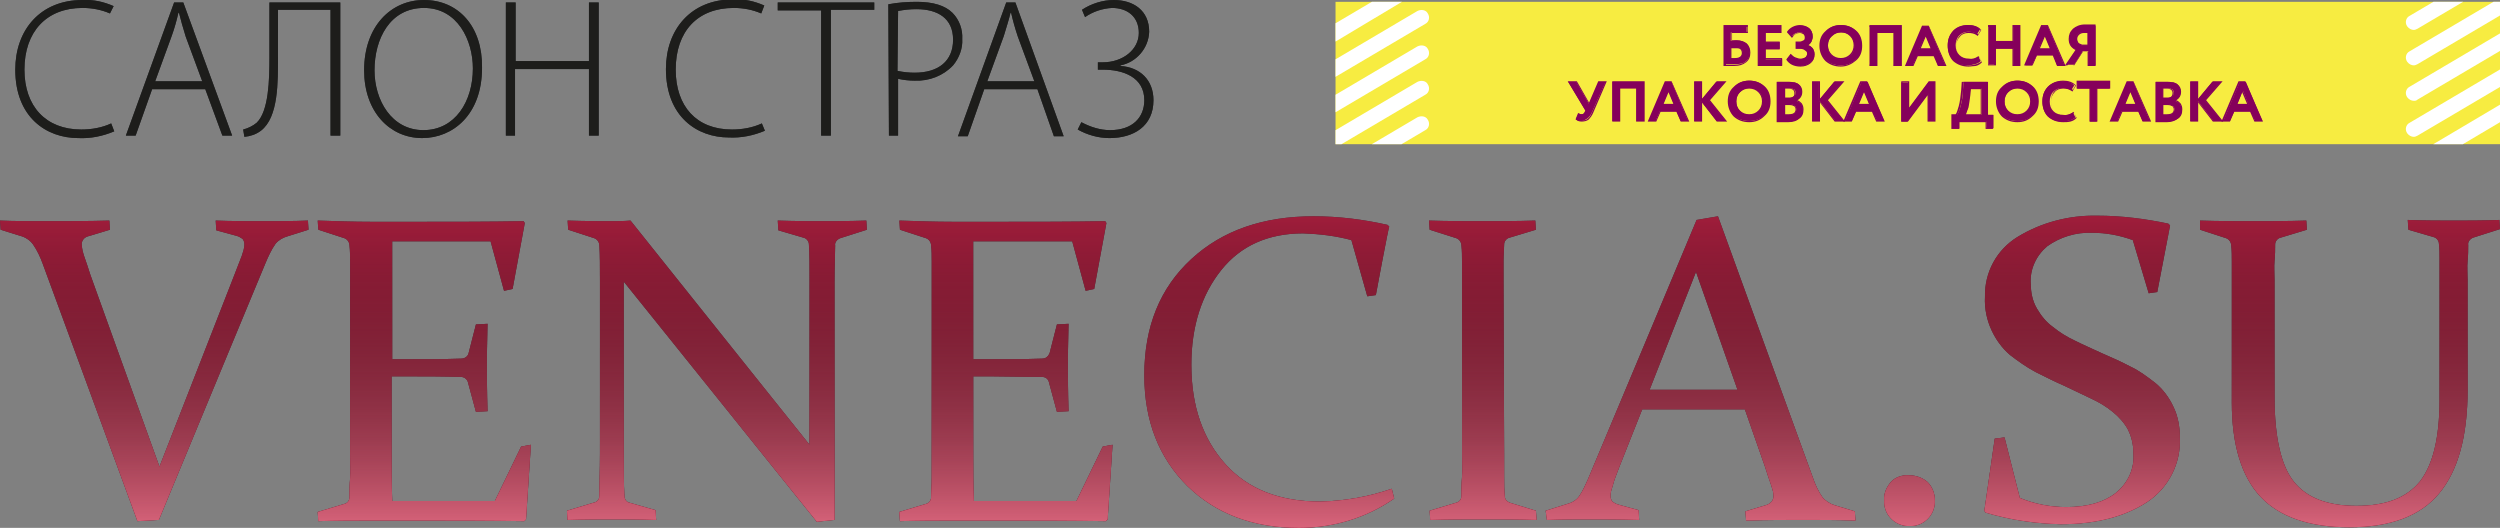 <?xml version="1.0" encoding="utf-8"?>
<!-- Generator: Adobe Illustrator 22.1.0, SVG Export Plug-In . SVG Version: 6.00 Build 0)  -->
<svg version="1.1" id="Слой_1" xmlns="http://www.w3.org/2000/svg" xmlns:xlink="http://www.w3.org/1999/xlink" x="0px" y="0px"
	 viewBox="0 0 409.2 86.4" style="enable-background:new 0 0 409.2 86.4;" xml:space="preserve">
<rect x="0" y="0" width="409.2" height="86.4" fill="#808080" stroke="none"/>
<style type="text/css">
	.st0{fill:#343639;}
	.st1{fill:#1D1D1B;}
	.st2{fill:#9F1D3B;}
	.st3{fill:url(#SVGID_1_);}
	.st4{fill:#F7EC41;}
	.st5{fill:#85005B;}
	.st6{clip-path:url(#SVGID_3_);}
	.st7{fill:#FFFFFF;}
</style>
<title>Ресурс 2</title>
<g id="Слой_2_1_">
	<g id="Слой_1-2">
		<path class="st0" d="M18.2,20.2c-1.5,0.7-3.2,1-4.9,1c-5.8,0-9.3-3.8-9.3-9.8C4,5.2,7.6,1.3,13.5,1.3c1.6,0,3.1,0.3,4.5,0.9
			L18.6,1c-1.6-0.7-3.3-1.1-5.1-1c-6.9,0-11,4.9-11,11.4c0,7.8,5.1,11.2,10.3,11.2c2,0.1,4-0.3,5.9-1.1L18.2,20.2L18.2,20.2z
			 M33.6,14.6l2.8,7.6h1.6L30,0.4h-1.5l-7.9,21.8h1.6l2.7-7.6L33.6,14.6z M25.4,13.3l2.7-7.4c0.5-1.4,0.8-2.5,1.1-3.8h0.1
			c0.3,1.2,0.6,2.3,1.1,3.9l2.7,7.3L25.4,13.3z M44.1,0.4v9c0,3.6-0.1,8.8-2.1,10.7c-0.6,0.5-1.4,0.9-2.2,1.1l0.2,1.2
			c1-0.1,1.9-0.4,2.7-1c2.9-2.2,2.8-8,2.8-12.3V1.6h8.6v20.6h1.6V0.4H44.1z M69.4,0c-5.4,0-9.8,4.3-9.8,11.5
			c0,6.8,4.2,11.1,9.5,11.1c5,0,9.8-3.8,9.8-11.5C79,4.3,75,0,69.4,0z M69.4,1.3c5.5,0,8,5.3,8,9.9c0,5.4-2.9,10.1-8.1,10.1
			s-8-4.9-8-9.8C61.3,6.4,63.8,1.3,69.4,1.3L69.4,1.3z M82.8,0.4v21.8h1.5V11.3h12.1v10.9H98V0.4h-1.6V10H84.4V0.4H82.8z
			 M124.7,20.2c-1.5,0.7-3.2,1-4.9,1c-5.8,0-9.2-3.8-9.2-9.8c0-6.3,3.6-10.1,9.5-10.1c1.6,0,3.1,0.3,4.5,0.9l0.5-1.3
			c-1.6-0.7-3.3-1.1-5.1-1c-6.9,0-11,4.9-11,11.4c0,7.8,5.1,11.2,10.3,11.2c2,0.1,4-0.3,5.9-1.1L124.7,20.2L124.7,20.2z M134.5,22.2
			h1.5V1.6h7.1V0.4h-15.8v1.3h7.1V22.2L134.5,22.2z M145.5,22.2h1.5v-9.3c0.9,0.2,1.8,0.3,2.7,0.3c2.4,0.1,4.7-0.8,6.3-2.5
			c1-1.2,1.6-2.8,1.5-4.3c0.1-1.6-0.5-3.2-1.6-4.3c-1.2-1.2-3.2-1.8-5.8-1.8c-1.6,0-3.1,0.1-4.7,0.4L145.5,22.2L145.5,22.2z
			 M147,1.8c1-0.2,2-0.3,3-0.3c3.5,0,6,1.5,6,5s-2.4,5.4-6.3,5.4c-0.9,0-1.9-0.1-2.8-0.3L147,1.8L147,1.8z M169.8,14.6h-8.7
			l-2.7,7.7h-1.6l7.9-21.9h1.5l7.9,21.9h-1.6L169.8,14.6L169.8,14.6z M161.6,13.3h7.7L166.6,6c-0.5-1.5-0.8-2.6-1.1-3.9h-0.1
			c-0.3,1.3-0.7,2.4-1.1,3.8L161.6,13.3L161.6,13.3z M177.6,2.8c1.3-0.9,2.8-1.4,4.4-1.5c2.5,0,4.4,1.4,4.4,4.1s-2.6,4.8-5.9,4.8
			h-0.8v1.2h0.8c3.3,0,6.8,1.2,6.8,5c0,2.8-1.9,4.9-5.6,4.9c-1.6,0-3.2-0.5-4.7-1.3l-0.6,1.2c1.6,0.9,3.4,1.4,5.2,1.4
			c3.9,0,7.2-1.9,7.2-6.2c0-3.3-2.2-5.4-5.4-5.6v-0.1c2.6-0.5,4.6-2.8,4.7-5.5c0-3.5-2.6-5.2-5.8-5.2c-1.8,0-3.7,0.6-5.2,1.6
			L177.6,2.8z"/>
		<path class="st1" d="M18.2,20.2c-1.5,0.7-3.2,1-4.9,1c-5.8,0-9.3-3.8-9.3-9.8C4,5.2,7.6,1.3,13.5,1.3c1.6,0,3.1,0.3,4.5,0.9
			L18.6,1c-1.6-0.7-3.3-1.1-5.1-1c-6.9,0-11,4.9-11,11.4c0,7.8,5.1,11.2,10.3,11.2c2,0.1,4-0.3,5.9-1.1L18.2,20.2L18.2,20.2z
			 M33.6,14.6l2.8,7.6h1.6L30,0.4h-1.5l-7.9,21.8h1.6l2.7-7.6L33.6,14.6z M25.4,13.3l2.7-7.4c0.5-1.4,0.8-2.5,1.1-3.8h0.1
			c0.3,1.2,0.6,2.3,1.1,3.9l2.7,7.3L25.4,13.3z M44.1,0.4v9c0,3.6-0.1,8.8-2.1,10.7c-0.6,0.5-1.4,0.9-2.2,1.1l0.2,1.2
			c1-0.1,1.9-0.4,2.7-1c2.9-2.2,2.8-8,2.8-12.3V1.6h8.6v20.6h1.6V0.4H44.1z M69.4,0c-5.4,0-9.8,4.3-9.8,11.5
			c0,6.8,4.2,11.1,9.5,11.1c5,0,9.8-3.8,9.8-11.5C79,4.3,75,0,69.4,0z M69.4,1.3c5.5,0,8,5.3,8,9.9c0,5.4-2.9,10.1-8.1,10.1
			s-8-4.9-8-9.8C61.3,6.4,63.8,1.3,69.4,1.3L69.4,1.3z M82.8,0.4v21.8h1.5V11.3h12.1v10.9H98V0.4h-1.6V10H84.4V0.4H82.8z
			 M124.7,20.2c-1.5,0.7-3.2,1-4.9,1c-5.8,0-9.2-3.8-9.2-9.8c0-6.3,3.6-10.1,9.5-10.1c1.6,0,3.1,0.3,4.5,0.9l0.5-1.3
			c-1.6-0.7-3.3-1.1-5.1-1c-6.9,0-11,4.9-11,11.4c0,7.8,5.1,11.2,10.3,11.2c2,0.1,4-0.3,5.9-1.1L124.7,20.2L124.7,20.2z M134.5,22.2
			h1.5V1.6h7.1V0.4h-15.8v1.3h7.1V22.2L134.5,22.2z M145.5,22.2h1.5v-9.3c0.9,0.2,1.8,0.3,2.7,0.3c2.4,0.1,4.7-0.8,6.3-2.5
			c1-1.2,1.6-2.8,1.5-4.3c0.1-1.6-0.5-3.2-1.6-4.3c-1.2-1.2-3.2-1.8-5.8-1.8c-1.6,0-3.1,0.1-4.7,0.4L145.5,22.2L145.5,22.2z
			 M147,1.8c1-0.2,2-0.3,3-0.3c3.5,0,6,1.5,6,5s-2.4,5.4-6.3,5.4c-0.9,0-1.9-0.1-2.8-0.3L147,1.8L147,1.8z M169.8,14.6h-8.7
			l-2.7,7.7h-1.6l7.9-21.9h1.5l7.9,21.9h-1.6L169.8,14.6L169.8,14.6z M161.6,13.3h7.7L166.6,6c-0.5-1.5-0.8-2.6-1.1-3.9h-0.1
			c-0.3,1.3-0.7,2.4-1.1,3.8L161.6,13.3L161.6,13.3z M177.6,2.8c1.3-0.9,2.8-1.4,4.4-1.5c2.5,0,4.4,1.4,4.4,4.1s-2.6,4.8-5.9,4.8
			h-0.8v1.2h0.8c3.3,0,6.8,1.2,6.8,5c0,2.8-1.9,4.9-5.6,4.9c-1.6,0-3.2-0.5-4.7-1.3l-0.6,1.2c1.6,0.9,3.4,1.4,5.2,1.4
			c3.9,0,7.2-1.9,7.2-6.2c0-3.3-2.2-5.4-5.4-5.6v-0.1c2.6-0.5,4.6-2.8,4.7-5.5c0-3.5-2.6-5.2-5.8-5.2c-1.8,0-3.7,0.6-5.2,1.6
			L177.6,2.8z"/>
		<path class="st0" d="M22.5,85.3L7,43.2C6.6,42.1,6.1,41,5.4,40c-0.5-0.7-1.3-1.2-2.1-1.4l-3.2-1L0,36.1c2.3,0.1,5,0.1,8.1,0.1
			s6.4,0,9.8-0.1l0.1,1.5l-3.3,1c-0.4,0.1-0.7,0.2-1,0.5c-0.2,0.3-0.4,0.6-0.3,1c0,0.6,0.2,1.3,0.4,1.9c0.3,0.8,0.6,1.8,1,3
			l11.3,31.4l12.3-31.5c0.5-1.3,0.9-2.3,1.2-3.1c0.2-0.6,0.4-1.2,0.4-1.8c0-0.3-0.1-0.7-0.3-0.9c-0.3-0.2-0.6-0.4-1-0.5l-3.3-0.9
			l-0.1-1.6c2.5,0.1,5.1,0.1,7.7,0.1s5.1,0,7.4-0.1l0.1,1.5L47,38.7c-0.7,0.2-1.4,0.6-1.9,1.2c-0.7,1-1.2,2.1-1.7,3.3L26,85.1
			L22.5,85.3L22.5,85.3z M60.7,36.3h8.5c5.2,0,10.7,0,16.5-0.1l0.2,0.3l-2,10.8l-1.4,0.3l-2.2-8.1H64.2v19.3h3.2
			c2.4,0,5.1,0,8.1-0.1c0.6,0,1.1-0.4,1.2-0.9l1.2-4.7l1.9-0.1c-0.1,3.3-0.1,5.7-0.1,7.2s0,3.9,0.1,7.1l-1.9,0.1l-1.3-4.8
			c-0.1-0.5-0.6-0.9-1.1-0.9c-3-0.1-5.8-0.1-8.2-0.1h-3.2v12.7c0,2.6,0,5.1,0.1,7.7h16.8l4.3-8.9l1.6-0.3l-0.8,12.2l-0.3,0.3
			c-6-0.1-11.6-0.1-16.7-0.1h-8.3c-2.8,0-5.7,0-8.7,0.1l-0.1-1.5l4.3-1.3c0.5-0.1,0.9-0.5,0.9-1.1c0-0.9,0-2,0.1-3.1s0-2.4,0-3.8V46
			c0-1.2,0-2.3,0-3.2s0-1.8-0.1-2.6c0-0.5-0.3-1-0.8-1.2l-4.3-1.4l-0.1-1.5C55.1,36.2,57.9,36.3,60.7,36.3L60.7,36.3z M102.1,46.1
			v28.2c0,2.7,0,5,0.1,6.8c0,0.6,0.3,1.1,0.9,1.2l4.2,1.2l0.1,1.6c-2.9-0.1-5.3-0.1-7.2-0.1s-4.3,0-7.3,0.1l-0.1-1.5l4.3-1.3
			c0.6-0.1,1-0.5,1-1.1c0-1.9,0.1-4.2,0.1-7V46c0-2.3,0-4.3-0.1-5.8c0-0.5-0.3-1-0.8-1.2l-4.3-1.4l-0.1-1.5c3,0.1,5.4,0.1,7.1,0.1
			c1,0,2.1,0,3.2-0.1l29.3,36.7v-27c0-2.3,0-4.2-0.1-5.8c0-0.5-0.4-1-0.9-1.1l-4.1-1.2l-0.1-1.6c3,0.1,5.4,0.1,7.3,0.1
			s4.3,0,7.2-0.1l0.1,1.5l-4.4,1.4c-0.5,0.2-0.9,0.7-0.8,1.2c0,1.5-0.1,3.5-0.1,5.8v39.1l-2.9,0.3C133.6,85.3,102.1,46.1,102.1,46.1
			z M155.9,36.3h8.5c5.2,0,10.7,0,16.5-0.1l0.2,0.3l-2,10.8l-1.4,0.3l-2.2-8.1h-16.2v19.3h3.2c2.4,0,5.1,0,8.1-0.1
			c0.6,0,1-0.4,1.2-0.9l1.2-4.7l1.9-0.1c-0.1,3.3-0.1,5.7-0.1,7.2s0,3.9,0.1,7.1l-1.9,0.1l-1.3-4.8c-0.1-0.5-0.5-0.9-1.1-0.9
			c-3,0-5.8-0.1-8.2-0.1h-3.1v12.7c0,2.6,0,5.1,0.1,7.7h16.8l4.3-8.9l1.6-0.3l-0.8,12.2l-0.3,0.3c-6-0.1-11.6-0.1-16.7-0.1H156
			c-2.8,0-5.7,0-8.7,0.1l-0.1-1.5l4.3-1.3c0.5-0.1,0.9-0.5,0.9-1.1c0-0.9,0.1-2,0.1-3.1s0-2.4,0-3.8V46c0-1.2,0-2.3,0-3.2
			s0-1.8-0.1-2.6c0-0.5-0.3-1-0.8-1.2l-4.3-1.4l-0.1-1.5C150.2,36.2,153.1,36.3,155.9,36.3L155.9,36.3z M225.2,48.3l-1.4,0.2
			l-2.6-9.2c-2.6-0.7-5.2-1-7.9-1.1c-5.7,0-10.2,2-13.4,6s-4.9,9.2-4.9,15.5c0,6.8,1.9,12.2,5.6,16.3c3.7,4.1,8.9,6.1,15.5,6.1
			c4-0.1,8-0.8,11.7-2.1l0.4,1.6c-4.6,3.2-10,4.8-15.6,4.8c-7.5,0-13.6-2.3-18.3-6.9c-4.6-4.6-7-10.6-7-18.1c0-8,2.6-14.3,7.7-19
			s11.8-7,20-7c4.1,0,8.1,0.5,12.1,1.4l0.3,0.3C227.3,37,225.2,48.3,225.2,48.3z M246.2,74.3c0,1.4,0,2.7,0,3.8s0,2.2,0.1,3.1
			c0,0.6,0.4,1,1.2,1.2l3.9,1.2l0.1,1.5c-3-0.1-5.9-0.1-8.7-0.1c-2.8,0-5.7,0-8.7,0.1l-0.1-1.5l4.3-1.3c0.5-0.1,0.9-0.5,0.9-1.1
			c0-0.9,0-2,0.1-3.1s0-2.4,0-3.8V46c0-1.2,0-2.3,0-3.2s0-1.8-0.1-2.6c0-0.5-0.3-1-0.8-1.2l-4.4-1.4l-0.1-1.5c3,0.1,5.9,0.1,8.7,0.1
			s5.7,0,8.7-0.1l0.1,1.5l-4.3,1.3c-0.5,0.1-0.9,0.6-0.9,1.1c0,0.8-0.1,1.7-0.1,2.7s0,2,0,3.2L246.2,74.3L246.2,74.3z M281.2,35.4
			l15.5,42.7c0.4,1.2,0.9,2.3,1.6,3.3c0.5,0.6,1.3,1.1,2,1.3l3.3,1l0.1,1.5c-3-0.1-5.9-0.1-8.5-0.1c-2.7,0-5.8,0-9.4,0.1l-0.1-1.5
			l3.3-1c0.4-0.1,0.7-0.3,1-0.6c0.2-0.3,0.3-0.6,0.3-0.9c0-0.6-0.2-1.2-0.4-1.8c-0.3-0.8-0.6-1.8-1-3l-3.3-9.4h-16.8l-3.7,9.3
			c-0.5,1.3-0.9,2.3-1.1,3.1c-0.2,0.6-0.4,1.2-0.4,1.8c0,0.3,0.1,0.6,0.3,0.9c0.3,0.2,0.6,0.4,1,0.5l3.3,0.9l0.1,1.6
			c-3.3-0.1-6-0.1-8.1-0.1c-2.1,0-4.4,0-7,0.1l-0.2-1.5l3.5-1.1c0.8-0.2,1.5-0.6,2-1.3c0.6-0.9,1-1.8,1.4-2.7L277.7,36L281.2,35.4
			L281.2,35.4z M270,63.8h14.4l-6.8-19.3L270,63.8z M312.5,77.8c1.1,0,2.2,0.4,3,1.1c0.8,0.8,1.2,1.9,1.2,3c0.1,2.2-1.6,4.1-3.8,4.2
			c-0.1,0-0.2,0-0.3,0c-2.2,0.1-4.1-1.6-4.2-3.8c0-0.1,0-0.3,0-0.4c-0.1-1.1,0.4-2.2,1.1-3C310.2,78.1,311.4,77.7,312.5,77.8
			L312.5,77.8z M349.1,39.3c-2.2-0.8-4.4-1.2-6.7-1.2c-2.6-0.1-5.2,0.7-7.3,2.2c-1.8,1.5-2.9,3.8-2.7,6.2c0,1.4,0.3,2.8,1,4
			c0.7,1.2,1.5,2.2,2.6,3c1.1,0.9,2.4,1.7,3.7,2.3c1.4,0.7,2.8,1.3,4.3,2c1.6,0.7,3.2,1.4,4.7,2.2c1.5,0.7,2.8,1.7,4.1,2.7
			c1.2,1,2.2,2.3,2.9,3.8c0.8,1.6,1.1,3.4,1.1,5.1c0.2,4.3-1.9,8.3-5.4,10.6c-3.7,2.4-8.4,3.6-14.1,3.6c-4.2-0.1-8.3-0.7-12.3-1.9
			l-0.2-0.3l1.7-11.8l1.6-0.2l2.5,9.9c2.4,1,5,1.5,7.6,1.5c3.5,0,6.2-0.8,8.1-2.3c2-1.6,3.1-4,2.9-6.5c0-1.4-0.3-2.7-0.9-3.9
			c-0.6-1.1-1.5-2.1-2.5-2.9c-1.1-0.9-2.3-1.6-3.6-2.2c-1.4-0.7-2.8-1.3-4.2-2c-1.6-0.7-3.2-1.5-4.8-2.3c-1.5-0.8-2.9-1.8-4.2-2.8
			c-1.3-1.1-2.3-2.5-3-4c-0.8-1.7-1.2-3.6-1.1-5.5c-0.1-4,1.9-7.7,5.3-9.8c3.9-2.4,8.5-3.6,13.1-3.5c3.9,0,7.8,0.5,11.6,1.3l0.3,0.3
			l-2.1,10.9l-1.4,0.2L349.1,39.3L349.1,39.3z M360.1,36.1c3,0.1,5.9,0.1,8.7,0.1s5.7,0,8.7-0.1l0.1,1.5l-4.3,1.3
			c-0.5,0.1-0.9,0.6-0.9,1.1c0,0.8,0,1.7-0.1,2.7s0,2,0,3.2V65c0,6.7,1.1,11.3,3.2,13.9s5.5,3.9,10.2,3.9c4.8,0,8.2-1.3,10.4-4
			c2.1-2.7,3.2-7.1,3.2-13.3V45.8c0-1.2,0-2.2,0-3.2s0-1.9-0.1-2.7c0-0.5-0.4-1-0.9-1.1l-4.1-1.2l-0.1-1.6c3,0.1,5.5,0.1,7.6,0.1
			s4.5,0,7.4-0.1l0.1,1.5l-4.4,1.4c-0.5,0.2-0.9,0.7-0.8,1.2c0,0.8,0,1.6-0.1,2.6s0,2,0,3.2v17.9c0,7.7-1.6,13.3-4.7,17
			c-3.1,3.7-8,5.5-14.7,5.5c-6.5,0-11.4-1.7-14.5-5c-3.1-3.3-4.7-8.5-4.7-15.4V46c0-1.2,0-2.3,0-3.2s0-1.8-0.1-2.6
			c0-0.5-0.3-1-0.8-1.2l-4.3-1.4L360.1,36.1z"/>
		<path class="st2" d="M22.5,85.3L7,43.2C6.6,42.1,6.1,41,5.4,40c-0.5-0.7-1.3-1.2-2.1-1.4l-3.2-1L0,36.1c2.3,0.1,5,0.1,8.1,0.1
			s6.4,0,9.8-0.1l0.1,1.5l-3.3,1c-0.4,0.1-0.7,0.2-1,0.5c-0.2,0.3-0.4,0.6-0.3,1c0,0.6,0.2,1.3,0.4,1.9c0.3,0.8,0.6,1.8,1,3
			l11.3,31.4l12.3-31.5c0.5-1.3,0.9-2.3,1.2-3.1c0.2-0.6,0.4-1.2,0.4-1.8c0-0.3-0.1-0.7-0.3-0.9c-0.3-0.2-0.6-0.4-1-0.5l-3.3-0.9
			l-0.1-1.6c2.5,0.1,5.1,0.1,7.7,0.1s5.1,0,7.4-0.1l0.1,1.5L47,38.7c-0.7,0.2-1.4,0.6-1.9,1.2c-0.7,1-1.2,2.1-1.7,3.3L26,85.1
			L22.5,85.3L22.5,85.3z M60.7,36.3h8.5c5.2,0,10.7,0,16.5-0.1l0.2,0.3l-2,10.8l-1.4,0.3l-2.2-8.1H64.2v19.3h3.2
			c2.4,0,5.1,0,8.1-0.1c0.6,0,1.1-0.4,1.2-0.9l1.2-4.7l1.9-0.1c-0.1,3.3-0.1,5.7-0.1,7.2s0,3.9,0.1,7.1l-1.9,0.1l-1.3-4.8
			c-0.1-0.5-0.6-0.9-1.1-0.9c-3-0.1-5.8-0.1-8.2-0.1h-3.2v12.7c0,2.6,0,5.1,0.1,7.7h16.8l4.3-8.9l1.6-0.3l-0.8,12.2l-0.3,0.3
			c-6-0.1-11.6-0.1-16.7-0.1h-8.3c-2.8,0-5.7,0-8.7,0.1l-0.1-1.5l4.3-1.3c0.5-0.1,0.9-0.5,0.9-1.1c0-0.9,0-2,0.1-3.1s0-2.4,0-3.8V46
			c0-1.2,0-2.3,0-3.2s0-1.8-0.1-2.6c0-0.5-0.3-1-0.8-1.2l-4.3-1.4l-0.1-1.5C55.1,36.2,57.9,36.3,60.7,36.3L60.7,36.3z M102.1,46.1
			v28.2c0,2.7,0,5,0.1,6.8c0,0.6,0.3,1.1,0.9,1.2l4.2,1.2l0.1,1.6c-2.9-0.1-5.3-0.1-7.2-0.1s-4.3,0-7.3,0.1l-0.1-1.5l4.3-1.3
			c0.6-0.1,1-0.5,1-1.1c0-1.9,0.1-4.2,0.1-7V46c0-2.3,0-4.3-0.1-5.8c0-0.5-0.3-1-0.8-1.2l-4.3-1.4l-0.1-1.5c3,0.1,5.4,0.1,7.1,0.1
			c1,0,2.1,0,3.2-0.1l29.3,36.7v-27c0-2.3,0-4.2-0.1-5.8c0-0.5-0.4-1-0.9-1.1l-4.1-1.2l-0.1-1.6c3,0.1,5.4,0.1,7.3,0.1
			s4.3,0,7.2-0.1l0.1,1.5l-4.4,1.4c-0.5,0.2-0.9,0.7-0.8,1.2c0,1.5-0.1,3.5-0.1,5.8v39.1l-2.9,0.3C133.6,85.3,102.1,46.1,102.1,46.1
			z M155.9,36.3h8.5c5.2,0,10.7,0,16.5-0.1l0.2,0.3l-2,10.8l-1.4,0.3l-2.2-8.1h-16.2v19.3h3.2c2.4,0,5.1,0,8.1-0.1
			c0.6,0,1-0.4,1.2-0.9l1.2-4.7l1.9-0.1c-0.1,3.3-0.1,5.7-0.1,7.2s0,3.9,0.1,7.1l-1.9,0.1l-1.3-4.8c-0.1-0.5-0.5-0.9-1.1-0.9
			c-3,0-5.8-0.1-8.2-0.1h-3.1v12.7c0,2.6,0,5.1,0.1,7.7h16.8l4.3-8.9l1.6-0.3l-0.8,12.2l-0.3,0.3c-6-0.1-11.6-0.1-16.7-0.1H156
			c-2.8,0-5.7,0-8.7,0.1l-0.1-1.5l4.3-1.3c0.5-0.1,0.9-0.5,0.9-1.1c0-0.9,0.1-2,0.1-3.1s0-2.4,0-3.8V46c0-1.2,0-2.3,0-3.2
			s0-1.8-0.1-2.6c0-0.5-0.3-1-0.8-1.2l-4.3-1.4l-0.1-1.5C150.2,36.2,153.1,36.3,155.9,36.3L155.9,36.3z M225.2,48.3l-1.4,0.2
			l-2.6-9.2c-2.6-0.7-5.2-1-7.9-1.1c-5.7,0-10.2,2-13.4,6s-4.9,9.2-4.9,15.5c0,6.8,1.9,12.2,5.6,16.3c3.7,4.1,8.9,6.1,15.5,6.1
			c4-0.1,8-0.8,11.7-2.1l0.4,1.6c-4.6,3.2-10,4.8-15.6,4.8c-7.5,0-13.6-2.3-18.3-6.9c-4.6-4.6-7-10.6-7-18.1c0-8,2.6-14.3,7.7-19
			s11.8-7,20-7c4.1,0,8.1,0.5,12.1,1.4l0.3,0.3C227.3,37,225.2,48.3,225.2,48.3z M246.2,74.3c0,1.4,0,2.7,0,3.8s0,2.2,0.1,3.1
			c0,0.6,0.4,1,1.2,1.2l3.9,1.2l0.1,1.5c-3-0.1-5.9-0.1-8.7-0.1c-2.8,0-5.7,0-8.7,0.1l-0.1-1.5l4.3-1.3c0.5-0.1,0.9-0.5,0.9-1.1
			c0-0.9,0-2,0.1-3.1s0-2.4,0-3.8V46c0-1.2,0-2.3,0-3.2s0-1.8-0.1-2.6c0-0.5-0.3-1-0.8-1.2l-4.4-1.4l-0.1-1.5c3,0.1,5.9,0.1,8.7,0.1
			s5.7,0,8.7-0.1l0.1,1.5l-4.3,1.3c-0.5,0.1-0.9,0.6-0.9,1.1c0,0.8-0.1,1.7-0.1,2.7s0,2,0,3.2L246.2,74.3L246.2,74.3z M281.2,35.4
			l15.5,42.7c0.4,1.2,0.9,2.3,1.6,3.3c0.5,0.6,1.3,1.1,2,1.3l3.3,1l0.1,1.5c-3-0.1-5.9-0.1-8.5-0.1c-2.7,0-5.8,0-9.4,0.1l-0.1-1.5
			l3.3-1c0.4-0.1,0.7-0.3,1-0.6c0.2-0.3,0.3-0.6,0.3-0.9c0-0.6-0.2-1.2-0.4-1.8c-0.3-0.8-0.6-1.8-1-3l-3.3-9.4h-16.8l-3.7,9.3
			c-0.5,1.3-0.9,2.3-1.1,3.1c-0.2,0.6-0.4,1.2-0.4,1.8c0,0.3,0.1,0.6,0.3,0.9c0.3,0.2,0.6,0.4,1,0.5l3.3,0.9l0.1,1.6
			c-3.3-0.1-6-0.1-8.1-0.1c-2.1,0-4.4,0-7,0.1l-0.2-1.5l3.5-1.1c0.8-0.2,1.5-0.6,2-1.3c0.6-0.9,1-1.8,1.4-2.7L277.7,36L281.2,35.4
			L281.2,35.4z M270,63.8h14.4l-6.8-19.3L270,63.8z M312.5,77.8c1.1,0,2.2,0.4,3,1.1c0.8,0.8,1.2,1.9,1.2,3c0.1,2.2-1.6,4.1-3.8,4.2
			c-0.1,0-0.2,0-0.3,0c-2.2,0.1-4.1-1.6-4.2-3.8c0-0.1,0-0.3,0-0.4c-0.1-1.1,0.4-2.2,1.1-3C310.2,78.1,311.4,77.7,312.5,77.8
			L312.5,77.8z M349.1,39.3c-2.2-0.8-4.4-1.2-6.7-1.2c-2.6-0.1-5.2,0.7-7.3,2.2c-1.8,1.5-2.9,3.8-2.7,6.2c0,1.4,0.3,2.8,1,4
			c0.7,1.2,1.5,2.2,2.6,3c1.1,0.9,2.4,1.7,3.7,2.3c1.4,0.7,2.8,1.3,4.3,2c1.6,0.7,3.2,1.4,4.7,2.2c1.5,0.7,2.8,1.7,4.1,2.7
			c1.2,1,2.2,2.3,2.9,3.8c0.8,1.6,1.1,3.4,1.1,5.1c0.2,4.3-1.9,8.3-5.4,10.6c-3.7,2.4-8.4,3.6-14.1,3.6c-4.2-0.1-8.3-0.7-12.3-1.9
			l-0.2-0.3l1.7-11.8l1.6-0.2l2.5,9.9c2.4,1,5,1.5,7.6,1.5c3.5,0,6.2-0.8,8.1-2.3c2-1.6,3.1-4,2.9-6.5c0-1.4-0.3-2.7-0.9-3.9
			c-0.6-1.1-1.5-2.1-2.5-2.9c-1.1-0.9-2.3-1.6-3.6-2.2c-1.4-0.7-2.8-1.3-4.2-2c-1.6-0.7-3.2-1.5-4.8-2.3c-1.5-0.8-2.9-1.8-4.2-2.8
			c-1.3-1.1-2.3-2.5-3-4c-0.8-1.7-1.2-3.6-1.1-5.5c-0.1-4,1.9-7.7,5.3-9.8c3.9-2.4,8.5-3.6,13.1-3.5c3.9,0,7.8,0.5,11.6,1.3l0.3,0.3
			l-2.1,10.9l-1.4,0.2L349.1,39.3L349.1,39.3z M360.1,36.1c3,0.1,5.9,0.1,8.7,0.1s5.7,0,8.7-0.1l0.1,1.5l-4.3,1.3
			c-0.5,0.1-0.9,0.6-0.9,1.1c0,0.8,0,1.7-0.1,2.7s0,2,0,3.2V65c0,6.7,1.1,11.3,3.2,13.9s5.5,3.9,10.2,3.9c4.8,0,8.2-1.3,10.4-4
			c2.1-2.7,3.2-7.1,3.2-13.3V45.8c0-1.2,0-2.2,0-3.2s0-1.9-0.1-2.7c0-0.5-0.4-1-0.9-1.1l-4.1-1.2l-0.1-1.6c3,0.1,5.5,0.1,7.6,0.1
			s4.5,0,7.4-0.1l0.1,1.5l-4.4,1.4c-0.5,0.2-0.9,0.7-0.8,1.2c0,0.8,0,1.6-0.1,2.6s0,2,0,3.2v17.9c0,7.7-1.6,13.3-4.7,17
			c-3.1,3.7-8,5.5-14.7,5.5c-6.5,0-11.4-1.7-14.5-5c-3.1-3.3-4.7-8.5-4.7-15.4V46c0-1.2,0-2.3,0-3.2s0-1.8-0.1-2.6
			c0-0.5-0.3-1-0.8-1.2l-4.3-1.4L360.1,36.1z"/>
		
			<linearGradient id="SVGID_1_" gradientUnits="userSpaceOnUse" x1="204.625" y1="1.6" x2="204.625" y2="52.63" gradientTransform="matrix(1 0 0 -1 0 88)">
			<stop  offset="0" style="stop-color:#D9647B"/>
			<stop  offset="1" style="stop-color:#000000;stop-opacity:0"/>
		</linearGradient>
		<path class="st3" d="M22.5,85.3L7,43.2C6.6,42.1,6.1,41,5.4,40c-0.5-0.7-1.3-1.2-2.1-1.4l-3.2-1L0,36.1c2.3,0.1,5,0.1,8.1,0.1
			s6.4,0,9.8-0.1l0.1,1.5l-3.3,1c-0.4,0.1-0.7,0.2-1,0.5c-0.2,0.3-0.4,0.6-0.3,1c0,0.6,0.2,1.3,0.4,1.9c0.3,0.8,0.6,1.8,1,3
			l11.3,31.4l12.3-31.5c0.5-1.3,0.9-2.3,1.2-3.1c0.2-0.6,0.4-1.2,0.4-1.8c0-0.3-0.1-0.7-0.3-0.9c-0.3-0.2-0.6-0.4-1-0.5l-3.3-0.9
			l-0.1-1.6c2.5,0.1,5.1,0.1,7.7,0.1s5.1,0,7.4-0.1l0.1,1.5L47,38.7c-0.7,0.2-1.4,0.6-1.9,1.2c-0.7,1-1.2,2.1-1.7,3.3L26,85.1
			L22.5,85.3L22.5,85.3z M60.7,36.3h8.5c5.2,0,10.7,0,16.5-0.1l0.2,0.3l-2,10.8l-1.4,0.3l-2.2-8.1H64.2v19.3h3.2
			c2.4,0,5.1,0,8.1-0.1c0.6,0,1.1-0.4,1.2-0.9l1.2-4.7l1.9-0.1c-0.1,3.3-0.1,5.7-0.1,7.2s0,3.9,0.1,7.1l-1.9,0.1l-1.3-4.8
			c-0.1-0.5-0.6-0.9-1.1-0.9c-3-0.1-5.8-0.1-8.2-0.1h-3.2v12.7c0,2.6,0,5.1,0.1,7.7h16.8l4.3-8.9l1.6-0.3l-0.8,12.2l-0.3,0.3
			c-6-0.1-11.6-0.1-16.7-0.1h-8.3c-2.8,0-5.7,0-8.7,0.1l-0.1-1.5l4.3-1.3c0.5-0.1,0.9-0.5,0.9-1.1c0-0.9,0-2,0.1-3.1s0-2.4,0-3.8V46
			c0-1.2,0-2.3,0-3.2s0-1.8-0.1-2.6c0-0.5-0.3-1-0.8-1.2l-4.3-1.4l-0.1-1.5C55.1,36.2,57.9,36.3,60.7,36.3L60.7,36.3z M102.1,46.1
			v28.2c0,2.7,0,5,0.1,6.8c0,0.6,0.3,1.1,0.9,1.2l4.2,1.2l0.1,1.6c-2.9-0.1-5.3-0.1-7.2-0.1s-4.3,0-7.3,0.1l-0.1-1.5l4.3-1.3
			c0.6-0.1,1-0.5,1-1.1c0-1.9,0.1-4.2,0.1-7V46c0-2.3,0-4.3-0.1-5.8c0-0.5-0.3-1-0.8-1.2l-4.3-1.4l-0.1-1.5c3,0.1,5.4,0.1,7.1,0.1
			c1,0,2.1,0,3.2-0.1l29.3,36.7v-27c0-2.3,0-4.2-0.1-5.8c0-0.5-0.4-1-0.9-1.1l-4.1-1.2l-0.1-1.6c3,0.1,5.4,0.1,7.3,0.1
			s4.3,0,7.2-0.1l0.1,1.5l-4.4,1.4c-0.5,0.2-0.9,0.7-0.8,1.2c0,1.5-0.1,3.5-0.1,5.8v39.1l-2.9,0.3C133.6,85.3,102.1,46.1,102.1,46.1
			z M155.9,36.3h8.5c5.2,0,10.7,0,16.5-0.1l0.2,0.3l-2,10.8l-1.4,0.3l-2.2-8.1h-16.2v19.3h3.2c2.4,0,5.1,0,8.1-0.1
			c0.6,0,1-0.4,1.2-0.9l1.2-4.7l1.9-0.1c-0.1,3.3-0.1,5.7-0.1,7.2s0,3.9,0.1,7.1l-1.9,0.1l-1.3-4.8c-0.1-0.5-0.5-0.9-1.1-0.9
			c-3,0-5.8-0.1-8.2-0.1h-3.1v12.7c0,2.6,0,5.1,0.1,7.7h16.8l4.3-8.9l1.6-0.3l-0.8,12.2l-0.3,0.3c-6-0.1-11.6-0.1-16.7-0.1H156
			c-2.8,0-5.7,0-8.7,0.1l-0.1-1.5l4.3-1.3c0.5-0.1,0.9-0.5,0.9-1.1c0-0.9,0.1-2,0.1-3.1s0-2.4,0-3.8V46c0-1.2,0-2.3,0-3.2
			s0-1.8-0.1-2.6c0-0.5-0.3-1-0.8-1.2l-4.3-1.4l-0.1-1.5C150.2,36.2,153.1,36.3,155.9,36.3L155.9,36.3z M225.2,48.3l-1.4,0.2
			l-2.6-9.2c-2.6-0.7-5.2-1-7.9-1.1c-5.7,0-10.2,2-13.4,6s-4.9,9.2-4.9,15.5c0,6.8,1.9,12.2,5.6,16.3c3.7,4.1,8.9,6.1,15.5,6.1
			c4-0.1,8-0.8,11.7-2.1l0.4,1.6c-4.6,3.2-10,4.8-15.6,4.8c-7.5,0-13.6-2.3-18.3-6.9c-4.6-4.6-7-10.6-7-18.1c0-8,2.6-14.3,7.7-19
			s11.8-7,20-7c4.1,0,8.1,0.5,12.1,1.4l0.3,0.3C227.3,37,225.2,48.3,225.2,48.3z M246.2,74.3c0,1.4,0,2.7,0,3.8s0,2.2,0.1,3.1
			c0,0.6,0.4,1,1.2,1.2l3.9,1.2l0.1,1.5c-3-0.1-5.9-0.1-8.7-0.1c-2.8,0-5.7,0-8.7,0.1l-0.1-1.5l4.3-1.3c0.5-0.1,0.9-0.5,0.9-1.1
			c0-0.9,0-2,0.1-3.1s0-2.4,0-3.8V46c0-1.2,0-2.3,0-3.2s0-1.8-0.1-2.6c0-0.5-0.3-1-0.8-1.2l-4.4-1.4l-0.1-1.5c3,0.1,5.9,0.1,8.7,0.1
			s5.7,0,8.7-0.1l0.1,1.5l-4.3,1.3c-0.5,0.1-0.9,0.6-0.9,1.1c0,0.8-0.1,1.7-0.1,2.7s0,2,0,3.2L246.2,74.3L246.2,74.3z M281.2,35.4
			l15.5,42.7c0.4,1.2,0.9,2.3,1.6,3.3c0.5,0.6,1.3,1.1,2,1.3l3.3,1l0.1,1.5c-3-0.1-5.9-0.1-8.5-0.1c-2.7,0-5.8,0-9.4,0.1l-0.1-1.5
			l3.3-1c0.4-0.1,0.7-0.3,1-0.6c0.2-0.3,0.3-0.6,0.3-0.9c0-0.6-0.2-1.2-0.4-1.8c-0.3-0.8-0.6-1.8-1-3l-3.3-9.4h-16.8l-3.7,9.3
			c-0.5,1.3-0.9,2.3-1.1,3.1c-0.2,0.6-0.4,1.2-0.4,1.8c0,0.3,0.1,0.6,0.3,0.9c0.3,0.2,0.6,0.4,1,0.5l3.3,0.9l0.1,1.6
			c-3.3-0.1-6-0.1-8.1-0.1c-2.1,0-4.4,0-7,0.1l-0.2-1.5l3.5-1.1c0.8-0.2,1.5-0.6,2-1.3c0.6-0.9,1-1.8,1.4-2.7L277.7,36L281.2,35.4
			L281.2,35.4z M270,63.8h14.4l-6.8-19.3L270,63.8z M312.5,77.8c1.1,0,2.2,0.4,3,1.1c0.8,0.8,1.2,1.9,1.2,3c0.1,2.2-1.6,4.1-3.8,4.2
			c-0.1,0-0.2,0-0.3,0c-2.2,0.1-4.1-1.6-4.2-3.8c0-0.1,0-0.3,0-0.4c-0.1-1.1,0.4-2.2,1.1-3C310.2,78.1,311.4,77.7,312.5,77.8
			L312.5,77.8z M349.1,39.3c-2.2-0.8-4.4-1.2-6.7-1.2c-2.6-0.1-5.2,0.7-7.3,2.2c-1.8,1.5-2.9,3.8-2.7,6.2c0,1.4,0.3,2.8,1,4
			c0.7,1.2,1.5,2.2,2.6,3c1.1,0.9,2.4,1.7,3.7,2.3c1.4,0.7,2.8,1.3,4.3,2c1.6,0.7,3.2,1.4,4.7,2.2c1.5,0.7,2.8,1.7,4.1,2.7
			c1.2,1,2.2,2.3,2.9,3.8c0.8,1.6,1.1,3.4,1.1,5.1c0.2,4.3-1.9,8.3-5.4,10.6c-3.7,2.4-8.4,3.6-14.1,3.6c-4.2-0.1-8.3-0.7-12.3-1.9
			l-0.2-0.3l1.7-11.8l1.6-0.2l2.5,9.9c2.4,1,5,1.5,7.6,1.5c3.5,0,6.2-0.8,8.1-2.3c2-1.6,3.1-4,2.9-6.5c0-1.4-0.3-2.7-0.9-3.9
			c-0.6-1.1-1.5-2.1-2.5-2.9c-1.1-0.9-2.3-1.6-3.6-2.2c-1.4-0.7-2.8-1.3-4.2-2c-1.6-0.7-3.2-1.5-4.8-2.3c-1.5-0.8-2.9-1.8-4.2-2.8
			c-1.3-1.1-2.3-2.5-3-4c-0.8-1.7-1.2-3.6-1.1-5.5c-0.1-4,1.9-7.7,5.3-9.8c3.9-2.4,8.5-3.6,13.1-3.5c3.9,0,7.8,0.5,11.6,1.3l0.3,0.3
			l-2.1,10.9l-1.4,0.2L349.1,39.3L349.1,39.3z M360.1,36.1c3,0.1,5.9,0.1,8.7,0.1s5.7,0,8.7-0.1l0.1,1.5l-4.3,1.3
			c-0.5,0.1-0.9,0.6-0.9,1.1c0,0.8,0,1.7-0.1,2.7s0,2,0,3.2V65c0,6.7,1.1,11.3,3.2,13.9s5.5,3.9,10.2,3.9c4.8,0,8.2-1.3,10.4-4
			c2.1-2.7,3.2-7.1,3.2-13.3V45.8c0-1.2,0-2.2,0-3.2s0-1.9-0.1-2.7c0-0.5-0.4-1-0.9-1.1l-4.1-1.2l-0.1-1.6c3,0.1,5.5,0.1,7.6,0.1
			s4.5,0,7.4-0.1l0.1,1.5l-4.4,1.4c-0.5,0.2-0.9,0.7-0.8,1.2c0,0.8,0,1.6-0.1,2.6s0,2,0,3.2v17.9c0,7.7-1.6,13.3-4.7,17
			c-3.1,3.7-8,5.5-14.7,5.5c-6.5,0-11.4-1.7-14.5-5c-3.1-3.3-4.7-8.5-4.7-15.4V46c0-1.2,0-2.3,0-3.2s0-1.8-0.1-2.6
			c0-0.5-0.3-1-0.8-1.2l-4.3-1.4L360.1,36.1z"/>
	</g>
</g>
<g>
	<rect x="218.6" y="0.3" class="st4" width="190.7" height="23.3"/>
	<g>
		<g>
			<path class="st5" d="M282.2,10.7V4.2h3.7v1.1h-2.6v1.4c0.3,0,0.5-0.1,0.9-0.1c0.7,0,1.2,0.2,1.6,0.5c0.4,0.3,0.6,0.8,0.6,1.4
				c0,0.7-0.2,1.2-0.6,1.5c-0.4,0.4-1,0.5-1.8,0.5c-0.1,0-0.5,0-1,0c-0.1,0-0.2,0-0.3,0c-0.1,0-0.2,0-0.3,0
				C282.3,10.7,282.2,10.7,282.2,10.7z M284.1,7.7c-0.2,0-0.5,0-0.8,0.1v1.8c0.3,0,0.5,0,0.7,0c0.8,0,1.2-0.3,1.2-1
				c0-0.3-0.1-0.5-0.3-0.7C284.7,7.8,284.5,7.7,284.1,7.7z"/>
			<path class="st5" d="M283.9,10.8c-0.1,0-0.5,0-1,0c0,0,0,0,0,0c-0.1,0-0.2,0-0.3,0c-0.1,0-0.2,0-0.3,0c-0.1,0-0.1,0-0.1,0h-0.1
				V4.1h4v1.3h-2.6v1.2c0.2,0,0.5,0,0.8,0c0.7,0,1.2,0.2,1.6,0.5c0.4,0.4,0.6,0.9,0.6,1.5c0,0.7-0.2,1.2-0.7,1.6
				C285.3,10.6,284.7,10.8,283.9,10.8z M282.3,10.6C282.3,10.6,282.3,10.6,282.3,10.6c0.1,0,0.2,0,0.3,0c0.1,0,0.2,0,0.3,0
				c0.5,0,0.8,0,1,0c0.8,0,1.4-0.2,1.8-0.5c0.4-0.3,0.6-0.8,0.6-1.5c0-0.6-0.2-1-0.5-1.3c-0.4-0.3-0.9-0.5-1.5-0.5
				c-0.3,0-0.6,0-0.8,0.1l-0.1,0V5.2h2.6V4.4h-3.5V10.6z M284,9.7c-0.2,0-0.4,0-0.7,0l-0.1,0v-2l0.1,0c0.3,0,0.5-0.1,0.8-0.1
				c0.4,0,0.7,0.1,0.9,0.3c0.2,0.2,0.3,0.5,0.3,0.8C285.3,9.2,285.1,9.7,284,9.7z M283.4,9.5c0.3,0,0.5,0,0.6,0
				c0.7,0,1.1-0.3,1.1-0.8c0-0.3-0.1-0.5-0.2-0.6c-0.2-0.2-0.4-0.2-0.8-0.2c-0.2,0-0.4,0-0.7,0V9.5z"/>
		</g>
		<g>
			<path class="st5" d="M291.6,10.7h-3.8V4.2h3.7v1.1H289v1.6h2.3v1.1H289v1.7h2.7V10.7z"/>
			<path class="st5" d="M291.7,10.8h-4V4.1h3.9v1.3h-2.6v1.4h2.3v1.3h-2.3v1.4h2.7V10.8z M287.9,10.6h3.6V9.7h-2.7V7.8h2.3V7h-2.3
				V5.2h2.6V4.4h-3.5V10.6z"/>
		</g>
		<g>
			<path class="st5" d="M294.7,10.8c-0.5,0-0.9-0.1-1.3-0.3c-0.4-0.2-0.7-0.5-0.9-0.8l0.6-0.8c0.2,0.2,0.4,0.4,0.7,0.6
				c0.3,0.1,0.5,0.2,0.8,0.2c0.3,0,0.6-0.1,0.9-0.3c0.2-0.2,0.3-0.4,0.3-0.7c0-0.3-0.1-0.5-0.3-0.6c-0.2-0.1-0.5-0.2-0.8-0.2h-0.7
				V6.9h0.6c0.3,0,0.5-0.1,0.7-0.2s0.3-0.4,0.3-0.6c0-0.3-0.1-0.5-0.3-0.6c-0.2-0.1-0.4-0.2-0.7-0.2c-0.5,0-1,0.2-1.3,0.7l-0.6-0.8
				c0.2-0.3,0.5-0.5,0.9-0.7c0.4-0.2,0.8-0.3,1.2-0.3c0.6,0,1.1,0.2,1.4,0.5c0.3,0.3,0.5,0.7,0.5,1.3c0,0.3-0.1,0.5-0.2,0.8
				c-0.1,0.3-0.4,0.5-0.6,0.6v0c0.4,0.1,0.6,0.3,0.8,0.5c0.2,0.3,0.3,0.6,0.3,1c0,0.6-0.2,1-0.7,1.4
				C295.9,10.6,295.3,10.8,294.7,10.8z"/>
			<path class="st5" d="M294.7,10.9c-0.5,0-1-0.1-1.4-0.3c-0.4-0.2-0.7-0.5-0.9-0.8l0-0.1l0.7-0.9l0.1,0.1c0.2,0.2,0.4,0.4,0.7,0.5
				c0.3,0.1,0.5,0.2,0.8,0.2c0.3,0,0.6-0.1,0.8-0.2c0.2-0.1,0.3-0.4,0.3-0.6c0-0.2-0.1-0.4-0.3-0.5C295.3,8.1,295,8,294.7,8h-0.8
				V6.8h0.7c0.2,0,0.4-0.1,0.6-0.2c0.2-0.1,0.2-0.3,0.2-0.5c0-0.2-0.1-0.4-0.2-0.5c-0.2-0.1-0.4-0.2-0.6-0.2c-0.5,0-0.9,0.2-1.2,0.7
				l-0.1,0.1l-0.8-0.9l0-0.1c0.2-0.3,0.5-0.6,0.9-0.8c0.4-0.2,0.8-0.3,1.2-0.3c0.6,0,1.1,0.2,1.5,0.5c0.4,0.3,0.6,0.8,0.6,1.4
				c0,0.3-0.1,0.6-0.2,0.8c-0.1,0.2-0.3,0.4-0.5,0.6c0.3,0.1,0.5,0.3,0.7,0.5c0.2,0.3,0.3,0.6,0.3,1c0,0.6-0.2,1.1-0.7,1.5
				C295.9,10.7,295.4,10.9,294.7,10.9z M292.7,9.7c0.2,0.3,0.5,0.5,0.8,0.7c0.4,0.2,0.8,0.3,1.3,0.3c0.6,0,1.1-0.2,1.5-0.5
				c0.4-0.3,0.6-0.8,0.6-1.3c0-0.4-0.1-0.7-0.3-0.9c-0.2-0.2-0.4-0.4-0.8-0.5l-0.1,0V7.3l0.1,0c0.3-0.1,0.5-0.3,0.6-0.6
				c0.1-0.2,0.2-0.5,0.2-0.7c0-0.5-0.2-0.9-0.5-1.2c-0.3-0.3-0.8-0.4-1.3-0.4c-0.4,0-0.8,0.1-1.1,0.3c-0.3,0.2-0.6,0.4-0.8,0.6
				l0.5,0.6c0.4-0.4,0.8-0.6,1.3-0.6c0.3,0,0.6,0.1,0.8,0.2c0.2,0.2,0.3,0.4,0.3,0.7c0,0.3-0.1,0.5-0.3,0.7C295.2,6.9,295,7,294.7,7
				h-0.5v0.8h0.6c0.4,0,0.7,0.1,0.9,0.2c0.2,0.2,0.3,0.4,0.3,0.7c0,0.3-0.1,0.6-0.4,0.8c-0.2,0.2-0.5,0.3-0.9,0.3
				c-0.3,0-0.6-0.1-0.9-0.2c-0.3-0.1-0.5-0.3-0.7-0.5L292.7,9.7z"/>
		</g>
		<g>
			<path class="st5" d="M298,7.5c0-0.9,0.3-1.7,0.9-2.4c0.6-0.6,1.4-1,2.4-1c1,0,1.8,0.3,2.4,0.9c0.6,0.6,1,1.4,1,2.4
				c0,1-0.3,1.7-1,2.4c-0.6,0.6-1.4,0.9-2.4,0.9c-1,0-1.8-0.3-2.4-0.9C298.3,9.2,298,8.4,298,7.5z M299.2,7.5c0,0.6,0.2,1.2,0.6,1.6
				c0.4,0.4,0.9,0.6,1.5,0.6c0.7,0,1.2-0.2,1.6-0.6c0.4-0.4,0.6-1,0.6-1.6c0-0.7-0.2-1.2-0.6-1.6c-0.4-0.4-0.9-0.6-1.5-0.6
				c-0.6,0-1.1,0.2-1.5,0.6C299.4,6.3,299.2,6.8,299.2,7.5z"/>
			<path class="st5" d="M301.3,10.9c-1,0-1.8-0.3-2.5-0.9c-0.6-0.6-1-1.5-1-2.5c0-1,0.3-1.8,1-2.4c0.7-0.7,1.5-1,2.5-1
				c1,0,1.8,0.3,2.5,0.9c0.7,0.6,1,1.5,1,2.5c0,1-0.3,1.8-1,2.4C303.1,10.5,302.3,10.9,301.3,10.9z M301.3,4.3
				c-0.9,0-1.7,0.3-2.3,0.9c-0.6,0.6-0.9,1.4-0.9,2.3c0,0.9,0.3,1.7,0.9,2.3c0.6,0.6,1.4,0.9,2.3,0.9c0.9,0,1.7-0.3,2.3-0.9
				c0.6-0.6,0.9-1.4,0.9-2.3c0-0.9-0.3-1.7-0.9-2.3C303,4.6,302.2,4.3,301.3,4.3z M301.3,9.8c-0.6,0-1.2-0.2-1.6-0.7
				c-0.4-0.4-0.6-1-0.6-1.7c0-0.7,0.2-1.3,0.6-1.7c0.4-0.4,1-0.7,1.6-0.7c0.6,0,1.2,0.2,1.6,0.7c0.4,0.4,0.7,1,0.7,1.7
				c0,0.7-0.2,1.2-0.6,1.7C302.5,9.6,302,9.8,301.3,9.8z M301.3,5.3c-0.6,0-1.1,0.2-1.5,0.6c-0.4,0.4-0.6,0.9-0.6,1.5
				c0,0.6,0.2,1.1,0.6,1.5c0.4,0.4,0.9,0.6,1.5,0.6c0.6,0,1.1-0.2,1.5-0.6c0.4-0.4,0.6-0.9,0.6-1.5c0-0.6-0.2-1.1-0.6-1.5
				C302.4,5.5,301.9,5.3,301.3,5.3z"/>
		</g>
		<g>
			<path class="st5" d="M311.1,10.7h-1.1V5.3h-2.9v5.4h-1.1V4.2h5.1V10.7z"/>
			<path class="st5" d="M311.2,10.8h-1.3V5.4h-2.6v5.4h-1.3V4.1h5.3V10.8z M310,10.6h0.9V4.4h-4.9v6.2h0.9V5.2h3.1V10.6z"/>
		</g>
		<g>
			<path class="st5" d="M313.1,10.7H312l2.7-6.4h1l2.7,6.4h-1.2L316.6,9h-2.7L313.1,10.7z M316.1,8l-0.9-2.3L314.2,8H316.1z"/>
			<path class="st5" d="M318.6,10.8h-1.4l-0.7-1.6h-2.6l-0.7,1.6h-1.4l2.8-6.6h1.1L318.6,10.8z M317.3,10.6h1l-2.6-6.2h-0.9
				l-2.6,6.2h0.9l0.7-1.6h2.9L317.3,10.6z M316.3,8.1h-2.2l1.1-2.7L316.3,8.1z M314.4,7.9h1.6L315.2,6L314.4,7.9z"/>
		</g>
		<g>
			<path class="st5" d="M323.8,9.2l0.4,0.8c-0.2,0.2-0.5,0.4-0.9,0.5c-0.4,0.1-0.8,0.2-1.2,0.2c-1,0-1.8-0.3-2.4-0.9
				c-0.6-0.6-0.9-1.4-0.9-2.4c0-1,0.3-1.7,0.9-2.4c0.6-0.6,1.4-0.9,2.4-0.9c0.8,0,1.5,0.2,2,0.7l-0.5,0.8c-0.4-0.3-0.9-0.4-1.4-0.4
				c-0.6,0-1.1,0.2-1.5,0.6c-0.4,0.4-0.6,1-0.6,1.6c0,0.7,0.2,1.2,0.6,1.6c0.4,0.4,0.9,0.6,1.6,0.6C322.9,9.7,323.4,9.5,323.8,9.2z"
				/>
			<path class="st5" d="M322.2,10.9c-1,0-1.8-0.3-2.5-0.9c-0.6-0.6-0.9-1.5-0.9-2.5c0-1,0.3-1.8,0.9-2.4c0.6-0.6,1.4-1,2.5-1
				c0.8,0,1.5,0.2,2,0.7l0.1,0.1l-0.6,1l-0.1-0.1c-0.4-0.3-0.9-0.4-1.4-0.4c-0.6,0-1.1,0.2-1.4,0.6c-0.4,0.4-0.6,0.9-0.6,1.6
				c0,0.6,0.2,1.2,0.6,1.6c0.4,0.4,0.9,0.6,1.5,0.6c0.5,0,1-0.2,1.5-0.5l0.1-0.1l0.5,1l-0.1,0.1c-0.2,0.2-0.5,0.4-0.9,0.5
				C323,10.8,322.6,10.9,322.2,10.9z M322.2,4.3c-1,0-1.8,0.3-2.3,0.9c-0.6,0.6-0.8,1.4-0.8,2.3c0,1,0.3,1.7,0.9,2.3
				c0.6,0.6,1.4,0.9,2.3,0.9c0.4,0,0.8-0.1,1.2-0.2c0.3-0.1,0.6-0.3,0.8-0.4l-0.3-0.7c-0.4,0.3-0.9,0.5-1.5,0.5
				c-0.7,0-1.2-0.2-1.7-0.7c-0.4-0.4-0.6-1-0.6-1.7c0-0.7,0.2-1.3,0.6-1.7c0.4-0.4,0.9-0.6,1.6-0.6c0.5,0,1,0.1,1.4,0.4l0.4-0.7
				C323.5,4.4,322.9,4.3,322.2,4.3z"/>
		</g>
		<g>
			<path class="st5" d="M330.6,10.7h-1.1V7.9h-2.9v2.7h-1.1V4.2h1.1v2.6h2.9V4.2h1.1V10.7z"/>
			<path class="st5" d="M330.7,10.8h-1.3V8h-2.7v2.7h-1.3V4.1h1.3v2.6h2.7V4.1h1.3V10.8z M329.5,10.6h0.9V4.4h-0.9V7h-3.1V4.4h-0.9
				v6.2h0.9V7.8h3.1V10.6z"/>
		</g>
		<g>
			<path class="st5" d="M332.6,10.7h-1.1l2.7-6.4h1l2.7,6.4h-1.2L336.1,9h-2.7L332.6,10.7z M335.6,8l-0.9-2.3L333.7,8H335.6z"/>
			<path class="st5" d="M338.1,10.8h-1.4L336,9.1h-2.6l-0.7,1.6h-1.4l2.8-6.6h1.1L338.1,10.8z M336.8,10.6h1l-2.6-6.2h-0.9l-2.6,6.2
				h0.9l0.7-1.6h2.9L336.8,10.6z M335.8,8.1h-2.2l1.1-2.7L335.8,8.1z M333.9,7.9h1.6L334.7,6L333.9,7.9z"/>
		</g>
		<g>
			<path class="st5" d="M342.9,10.7h-1.1V8.4h-0.9l-1.4,2.2h-1.3l1.6-2.4c-0.3-0.2-0.6-0.4-0.8-0.7c-0.2-0.3-0.3-0.7-0.3-1.1
				c0-0.6,0.2-1.2,0.7-1.6c0.4-0.4,1.1-0.6,2-0.6c0,0,0.3,0,0.8,0c0.3,0,0.5,0,0.8,0V10.7z M340.7,7.4h1V5.3c-0.3,0-0.5,0-0.7,0
				c-0.4,0-0.7,0.1-0.9,0.3c-0.2,0.2-0.3,0.5-0.3,0.8c0,0.3,0.1,0.5,0.3,0.7C340.3,7.2,340.5,7.3,340.7,7.4z"/>
			<path class="st5" d="M343,10.8h-1.3V8.5h-0.8l-1.4,2.2H338l1.7-2.5c-0.3-0.2-0.6-0.4-0.8-0.7c-0.2-0.3-0.3-0.7-0.3-1.1
				c0-0.7,0.2-1.2,0.7-1.7c0.5-0.4,1.1-0.7,2-0.7c0,0,0.3,0,0.8,0c0.3,0,0.5,0,0.8,0h0.1V10.8z M341.9,10.6h0.9V4.4
				c-0.2,0-0.5,0-0.7,0c-0.5,0-0.8,0-0.8,0c-0.8,0-1.5,0.2-1.9,0.6c-0.4,0.4-0.6,0.9-0.6,1.5c0,0.4,0.1,0.7,0.3,1
				c0.2,0.3,0.5,0.5,0.8,0.7l0.1,0.1l-1.6,2.4h1l1.4-2.2h1.1V10.6z M341.9,7.5l-1.2,0c-0.3-0.1-0.5-0.2-0.7-0.4
				c-0.2-0.2-0.3-0.4-0.3-0.7c0-0.4,0.1-0.6,0.4-0.9c0.2-0.2,0.6-0.3,1-0.3c0.2,0,0.4,0,0.7,0l0.1,0V7.5z M340.8,7.3h0.9V5.4
				c-0.3,0-0.5,0-0.6,0c-0.3,0-0.6,0.1-0.8,0.3c-0.2,0.2-0.3,0.4-0.3,0.7c0,0.2,0.1,0.4,0.2,0.6C340.3,7.1,340.5,7.2,340.8,7.3z"/>
		</g>
		<g>
			<path class="st5" d="M261.7,13.4h1.1l-2.2,4.9c-0.2,0.5-0.5,0.9-0.8,1.1c-0.3,0.2-0.6,0.4-1,0.4c-0.4,0-0.7-0.1-0.9-0.3l0.4-1
				c0.2,0.1,0.3,0.2,0.5,0.2c0.3,0,0.5-0.1,0.6-0.4l0.1-0.2l-2.8-4.7h1.3l2.1,3.6L261.7,13.4z"/>
			<path class="st5" d="M258.9,19.9c-0.4,0-0.7-0.1-0.9-0.3l-0.1,0l0.5-1.1l0.1,0.1c0.1,0.1,0.3,0.1,0.4,0.1c0.2,0,0.4-0.1,0.5-0.4
				l0.1-0.2l-2.9-4.8h1.5l2,3.5l1.5-3.5h1.4l-2.2,5.1c-0.2,0.5-0.5,0.9-0.8,1.2C259.7,19.8,259.3,19.9,258.9,19.9z M258.2,19.5
				c0.2,0.1,0.4,0.2,0.8,0.2c0.4,0,0.7-0.1,0.9-0.3c0.3-0.2,0.5-0.6,0.7-1.1l2.1-4.8h-0.9l-1.6,3.7l-2.2-3.7h-1l2.8,4.6l-0.1,0.3
				c-0.1,0.3-0.4,0.5-0.7,0.5c-0.1,0-0.3,0-0.4-0.1L258.2,19.5z"/>
		</g>
		<g>
			<path class="st5" d="M269,19.8h-1.1v-5.4H265v5.4h-1.1v-6.4h5.1V19.8z"/>
			<path class="st5" d="M269.1,19.9h-1.3v-5.4h-2.6v5.4h-1.3v-6.6h5.3V19.9z M267.9,19.7h0.9v-6.2H264v6.2h0.9v-5.4h3.1V19.7z"/>
		</g>
		<g>
			<path class="st5" d="M271,19.8h-1.1l2.7-6.4h1l2.7,6.4h-1.2l-0.7-1.6h-2.7L271,19.8z M274,17.1l-0.9-2.3l-0.9,2.3H274z"/>
			<path class="st5" d="M276.5,19.9h-1.4l-0.7-1.6h-2.6l-0.7,1.6h-1.4l2.8-6.6h1.1L276.5,19.9z M275.2,19.7h1l-2.6-6.2h-0.9
				l-2.6,6.2h0.9l0.7-1.6h2.9L275.2,19.7z M274.2,17.2H272l1.1-2.7L274.2,17.2z M272.3,17h1.6l-0.8-1.9L272.3,17z"/>
		</g>
		<g>
			<path class="st5" d="M278.4,19.8h-1.1v-6.4h1.1v3l2.5-3h1.4l-2.6,3l2.8,3.4H281l-2.6-3.3V19.8z"/>
			<path class="st5" d="M282.7,19.9H281l0,0l-2.4-3.1v3.1h-1.3v-6.6h1.3v2.9l2.4-2.9h1.6l-2.7,3.1L282.7,19.9z M281.1,19.7h1.2
				l-2.7-3.3l2.5-2.9H281l-2.5,3L281.1,19.7z M277.4,19.7h0.9v-6.2h-0.9V19.7z"/>
		</g>
		<g>
			<path class="st5" d="M283,16.6c0-0.9,0.3-1.7,0.9-2.4c0.6-0.6,1.4-1,2.4-1c1,0,1.8,0.3,2.4,0.9c0.6,0.6,1,1.4,1,2.4
				c0,1-0.3,1.7-1,2.4c-0.6,0.6-1.4,0.9-2.4,0.9c-1,0-1.8-0.3-2.4-0.9C283.3,18.4,283,17.6,283,16.6z M284.2,16.6
				c0,0.6,0.2,1.2,0.6,1.6c0.4,0.4,0.9,0.6,1.5,0.6c0.7,0,1.2-0.2,1.6-0.6c0.4-0.4,0.6-1,0.6-1.6c0-0.7-0.2-1.2-0.6-1.6
				c-0.4-0.4-0.9-0.6-1.5-0.6c-0.6,0-1.1,0.2-1.5,0.6C284.4,15.4,284.2,16,284.2,16.6z"/>
			<path class="st5" d="M286.3,20c-1,0-1.8-0.3-2.5-0.9c-0.6-0.6-1-1.5-1-2.5c0-1,0.3-1.8,1-2.4c0.7-0.7,1.5-1,2.5-1
				c1,0,1.8,0.3,2.5,0.9c0.7,0.6,1,1.5,1,2.5c0,1-0.3,1.8-1,2.4C288.1,19.7,287.3,20,286.3,20z M286.3,13.4c-0.9,0-1.7,0.3-2.3,0.9
				c-0.6,0.6-0.9,1.4-0.9,2.3c0,0.9,0.3,1.7,0.9,2.3c0.6,0.6,1.4,0.9,2.3,0.9c0.9,0,1.7-0.3,2.3-0.9c0.6-0.6,0.9-1.4,0.9-2.3
				c0-0.9-0.3-1.7-0.9-2.3C288,13.7,287.2,13.4,286.3,13.4z M286.3,19c-0.6,0-1.2-0.2-1.6-0.7c-0.4-0.4-0.6-1-0.6-1.7
				c0-0.7,0.2-1.3,0.6-1.7c0.4-0.4,1-0.7,1.6-0.7c0.6,0,1.2,0.2,1.6,0.7c0.4,0.4,0.7,1,0.7,1.7c0,0.7-0.2,1.2-0.6,1.7
				C287.5,18.7,287,19,286.3,19z M286.3,14.5c-0.6,0-1.1,0.2-1.5,0.6c-0.4,0.4-0.6,0.9-0.6,1.5c0,0.6,0.2,1.1,0.6,1.5
				c0.4,0.4,0.9,0.6,1.5,0.6c0.6,0,1.1-0.2,1.5-0.6c0.4-0.4,0.6-0.9,0.6-1.5c0-0.6-0.2-1.1-0.6-1.5
				C287.4,14.7,286.9,14.5,286.3,14.5z"/>
		</g>
		<g>
			<path class="st5" d="M290.9,19.8v-6.4c0.7,0,1.3,0,1.9,0c0.7,0,1.2,0.1,1.6,0.4s0.5,0.7,0.5,1.2c0,0.7-0.3,1.2-0.9,1.5v0
				c0.3,0.1,0.6,0.3,0.8,0.5c0.2,0.3,0.3,0.6,0.3,1c0,0.6-0.2,1.1-0.6,1.4c-0.4,0.3-1,0.5-1.7,0.5C292,19.9,291.4,19.8,290.9,19.8z
				 M292.8,14.4c-0.3,0-0.5,0-0.7,0v1.6h0.8c0.3,0,0.5-0.1,0.7-0.2c0.2-0.1,0.3-0.4,0.3-0.6c0-0.3-0.1-0.5-0.3-0.6
				C293.3,14.5,293.1,14.4,292.8,14.4z M292.9,17.1h-0.8v1.7c0.3,0,0.5,0,0.7,0c0.8,0,1.2-0.3,1.2-0.9c0-0.3-0.1-0.5-0.3-0.6
				C293.5,17.1,293.2,17.1,292.9,17.1z"/>
			<path class="st5" d="M292.7,20c-0.7,0-1.3,0-1.8,0l-0.1,0v-6.6l0.1,0c0.7,0,1.3,0,1.9,0c0.7,0,1.3,0.1,1.6,0.4
				c0.4,0.3,0.6,0.7,0.6,1.2c0,0.7-0.3,1.1-0.8,1.4c0.3,0.1,0.5,0.3,0.7,0.5c0.2,0.3,0.3,0.6,0.3,1c0,0.7-0.2,1.2-0.7,1.5
				C294.1,19.8,293.5,20,292.7,20z M291,19.7c0.4,0,1,0,1.7,0c0.7,0,1.3-0.2,1.7-0.5c0.4-0.3,0.6-0.8,0.6-1.3c0-0.4-0.1-0.7-0.3-0.9
				c-0.2-0.2-0.4-0.4-0.8-0.5l-0.1,0v-0.1l0.1,0c0.6-0.3,0.9-0.7,0.9-1.4c0-0.5-0.2-0.8-0.5-1.1c-0.3-0.3-0.8-0.4-1.5-0.4
				c-0.5,0-1.1,0-1.7,0V19.7z M292.8,18.9c-0.2,0-0.5,0-0.8,0l-0.1,0V17h0.9c0.4,0,0.7,0.1,0.9,0.2c0.2,0.2,0.3,0.4,0.3,0.7
				C294.1,18.3,293.9,18.9,292.8,18.9z M292.2,18.7c0.2,0,0.5,0,0.6,0c1,0,1.1-0.5,1.1-0.8c0-0.2-0.1-0.4-0.2-0.5
				c-0.2-0.1-0.4-0.2-0.8-0.2h-0.7V18.7z M292.8,16.2H292v-1.8l0.1,0c0.2,0,0.4,0,0.7,0c0.3,0,0.6,0.1,0.8,0.2
				c0.2,0.2,0.3,0.4,0.3,0.7c0,0.3-0.1,0.5-0.3,0.7C293.4,16.1,293.1,16.2,292.8,16.2z M292.2,16h0.7c0.3,0,0.5-0.1,0.6-0.2
				c0.2-0.1,0.2-0.3,0.2-0.6c0-0.2-0.1-0.4-0.2-0.5c-0.2-0.1-0.4-0.2-0.7-0.2c-0.2,0-0.4,0-0.6,0V16z"/>
		</g>
		<g>
			<path class="st5" d="M297.7,19.8h-1.1v-6.4h1.1v3l2.5-3h1.4l-2.6,3l2.8,3.4h-1.4l-2.6-3.3V19.8z"/>
			<path class="st5" d="M302,19.9h-1.7l0,0l-2.4-3.1v3.1h-1.3v-6.6h1.3v2.9l2.4-2.9h1.6l-2.7,3.1L302,19.9z M300.4,19.7h1.2
				l-2.7-3.3l2.5-2.9h-1.1l-2.5,3L300.4,19.7z M296.7,19.7h0.9v-6.2h-0.9V19.7z"/>
		</g>
		<g>
			<path class="st5" d="M303.1,19.8h-1.1l2.7-6.4h1l2.7,6.4h-1.2l-0.7-1.6h-2.7L303.1,19.8z M306,17.1l-0.9-2.3l-0.9,2.3H306z"/>
			<path class="st5" d="M308.5,19.9h-1.4l-0.7-1.6h-2.6l-0.7,1.6h-1.4l2.8-6.6h1.1L308.5,19.9z M307.2,19.7h1l-2.6-6.2h-0.9
				l-2.6,6.2h0.9l0.7-1.6h2.9L307.2,19.7z M306.2,17.2H304l1.1-2.7L306.2,17.2z M304.3,17h1.6l-0.8-1.9L304.3,17z"/>
		</g>
		<g>
			<path class="st5" d="M315.6,15.3l-3.4,4.6h-1v-6.4h1.1V18l3.4-4.6h1v6.4h-1.1V15.3z"/>
			<path class="st5" d="M316.8,19.9h-1.3v-4.3l-3.2,4.3h-1.1v-6.6h1.3v4.3l3.2-4.3h1.1V19.9z M315.7,19.7h0.9v-6.2h-0.8l-3.5,4.8
				v-4.8h-0.9v6.2h0.8l3.5-4.8V19.7z"/>
		</g>
		<g>
			<path class="st5" d="M320.7,21h-1.1v-2.2h0.7c0.2-0.2,0.4-0.7,0.6-1.4c0.2-0.8,0.4-1.6,0.4-2.7l0.1-1.3h4v5.4h0.9V21h-1.1v-1.1
				h-4.5V21z M322.5,14.5l-0.1,1.1c-0.1,0.8-0.2,1.4-0.3,2c-0.2,0.6-0.3,1-0.5,1.2h2.7v-4.3H322.5z"/>
			<path class="st5" d="M326.3,21.1h-1.3v-1.1h-4.3v1.1h-1.3v-2.4h0.7c0.2-0.2,0.3-0.7,0.5-1.3c0.2-0.7,0.3-1.6,0.4-2.6l0.1-1.4h4.2
				v5.4h0.9V21.1z M325.3,20.9h0.8v-2h-0.9v-5.4h-3.8l-0.1,1.2c0,1-0.2,1.9-0.4,2.7c-0.2,0.8-0.4,1.2-0.6,1.5l0,0h-0.6v2h0.8v-1.1
				h4.7V20.9z M324.4,18.9h-3l0.1-0.2c0.1-0.2,0.3-0.5,0.4-1.1c0.2-0.6,0.3-1.2,0.3-2l0.1-1.2h2V18.9z M321.8,18.7h2.4v-4.1h-1.6
				l-0.1,1c-0.1,0.8-0.2,1.5-0.3,2C322,18.1,321.9,18.4,321.8,18.7z"/>
		</g>
		<g>
			<path class="st5" d="M326.9,16.6c0-0.9,0.3-1.7,0.9-2.4c0.6-0.6,1.4-1,2.4-1c1,0,1.8,0.3,2.4,0.9c0.6,0.6,1,1.4,1,2.4
				c0,1-0.3,1.7-1,2.4s-1.4,0.9-2.4,0.9c-1,0-1.8-0.3-2.4-0.9C327.2,18.4,326.9,17.6,326.9,16.6z M328.1,16.6c0,0.6,0.2,1.2,0.6,1.6
				c0.4,0.4,0.9,0.6,1.5,0.6c0.7,0,1.2-0.2,1.6-0.6c0.4-0.4,0.6-1,0.6-1.6c0-0.7-0.2-1.2-0.6-1.6c-0.4-0.4-0.9-0.6-1.5-0.6
				c-0.6,0-1.1,0.2-1.5,0.6C328.3,15.4,328.1,16,328.1,16.6z"/>
			<path class="st5" d="M330.2,20c-1,0-1.8-0.3-2.5-0.9c-0.6-0.6-1-1.5-1-2.5c0-1,0.3-1.8,1-2.4c0.7-0.7,1.5-1,2.5-1
				c1,0,1.8,0.3,2.5,0.9c0.7,0.6,1,1.5,1,2.5c0,1-0.3,1.8-1,2.4C332,19.7,331.2,20,330.2,20z M330.2,13.4c-0.9,0-1.7,0.3-2.3,0.9
				c-0.6,0.6-0.9,1.4-0.9,2.3c0,0.9,0.3,1.7,0.9,2.3c0.6,0.6,1.4,0.9,2.3,0.9c0.9,0,1.7-0.3,2.3-0.9c0.6-0.6,0.9-1.4,0.9-2.3
				c0-0.9-0.3-1.7-0.9-2.3C331.9,13.7,331.1,13.4,330.2,13.4z M330.2,19c-0.6,0-1.2-0.2-1.6-0.7c-0.4-0.4-0.6-1-0.6-1.7
				c0-0.7,0.2-1.3,0.6-1.7c0.4-0.4,1-0.7,1.6-0.7c0.6,0,1.2,0.2,1.6,0.7c0.4,0.4,0.7,1,0.7,1.7c0,0.7-0.2,1.2-0.6,1.7
				C331.4,18.7,330.9,19,330.2,19z M330.2,14.5c-0.6,0-1.1,0.2-1.5,0.6c-0.4,0.4-0.6,0.9-0.6,1.5c0,0.6,0.2,1.1,0.6,1.5
				c0.4,0.4,0.9,0.6,1.5,0.6c0.6,0,1.1-0.2,1.5-0.6c0.4-0.4,0.6-0.9,0.6-1.5c0-0.6-0.2-1.1-0.6-1.5
				C331.3,14.7,330.8,14.5,330.2,14.5z"/>
		</g>
		<g>
			<path class="st5" d="M339.3,18.4l0.4,0.8c-0.2,0.2-0.5,0.4-0.9,0.5s-0.8,0.2-1.2,0.2c-1,0-1.8-0.3-2.4-0.9
				c-0.6-0.6-0.9-1.4-0.9-2.4c0-1,0.3-1.7,0.9-2.4c0.6-0.6,1.4-0.9,2.4-0.9c0.8,0,1.5,0.2,1.9,0.7l-0.5,0.8
				c-0.4-0.3-0.9-0.4-1.4-0.4c-0.6,0-1.1,0.2-1.5,0.6c-0.4,0.4-0.6,1-0.6,1.6c0,0.7,0.2,1.2,0.6,1.6c0.4,0.4,0.9,0.6,1.6,0.6
				C338.3,18.9,338.9,18.7,339.3,18.4z"/>
			<path class="st5" d="M337.7,20c-1,0-1.8-0.3-2.5-0.9c-0.6-0.6-0.9-1.5-0.9-2.5c0-1,0.3-1.8,0.9-2.4c0.6-0.6,1.4-1,2.5-1
				c0.8,0,1.5,0.2,2,0.7l0.1,0.1l-0.6,1l-0.1-0.1c-0.4-0.3-0.9-0.4-1.4-0.4c-0.6,0-1.1,0.2-1.4,0.6c-0.4,0.4-0.6,0.9-0.6,1.6
				c0,0.6,0.2,1.2,0.6,1.6c0.4,0.4,0.9,0.6,1.5,0.6c0.5,0,1-0.2,1.5-0.5l0.1-0.1l0.5,1l-0.1,0.1c-0.2,0.2-0.5,0.4-0.9,0.5
				C338.5,20,338.1,20,337.7,20z M337.7,13.4c-1,0-1.8,0.3-2.3,0.9c-0.6,0.6-0.8,1.4-0.8,2.3c0,1,0.3,1.7,0.9,2.3
				c0.6,0.6,1.4,0.9,2.3,0.9c0.4,0,0.8-0.1,1.2-0.2c0.3-0.1,0.6-0.3,0.8-0.4l-0.3-0.7c-0.4,0.3-0.9,0.5-1.5,0.5
				c-0.7,0-1.2-0.2-1.7-0.7c-0.4-0.4-0.6-1-0.6-1.7c0-0.7,0.2-1.3,0.6-1.7c0.4-0.4,0.9-0.6,1.6-0.6c0.5,0,1,0.1,1.4,0.4l0.4-0.7
				C339,13.6,338.4,13.4,337.7,13.4z"/>
		</g>
		<g>
			<path class="st5" d="M342.1,14.5h-2.1v-1.1h5.3v1.1h-2.1v5.4h-1.1V14.5z"/>
			<path class="st5" d="M343.4,19.9H342v-5.4h-2.1v-1.3h5.5v1.3h-2.1V19.9z M342.2,19.7h0.9v-5.4h2.1v-0.8h-5.1v0.8h2.1V19.7z"/>
		</g>
		<g>
			<path class="st5" d="M346.6,19.8h-1.1l2.7-6.4h1l2.7,6.4h-1.2l-0.7-1.6h-2.7L346.6,19.8z M349.6,17.1l-0.9-2.3l-0.9,2.3H349.6z"
				/>
			<path class="st5" d="M352.1,19.9h-1.4l-0.7-1.6h-2.6l-0.7,1.6h-1.4l2.8-6.6h1.1L352.1,19.9z M350.8,19.7h1l-2.6-6.2h-0.9
				l-2.6,6.2h0.9l0.7-1.6h2.9L350.8,19.7z M349.8,17.2h-2.2l1.1-2.7L349.8,17.2z M347.9,17h1.6l-0.8-1.9L347.9,17z"/>
		</g>
		<g>
			<path class="st5" d="M352.9,19.8v-6.4c0.7,0,1.3,0,1.9,0c0.7,0,1.2,0.1,1.6,0.4c0.3,0.3,0.5,0.7,0.5,1.2c0,0.7-0.3,1.2-0.9,1.5v0
				c0.3,0.1,0.6,0.3,0.8,0.5c0.2,0.3,0.3,0.6,0.3,1c0,0.6-0.2,1.1-0.6,1.4c-0.4,0.3-1,0.5-1.7,0.5C353.9,19.9,353.3,19.8,352.9,19.8
				z M354.7,14.4c-0.3,0-0.5,0-0.7,0v1.6h0.8c0.3,0,0.5-0.1,0.7-0.2c0.2-0.1,0.3-0.4,0.3-0.6c0-0.3-0.1-0.5-0.3-0.6
				S355,14.4,354.7,14.4z M354.8,17.1H354v1.7c0.3,0,0.5,0,0.7,0c0.8,0,1.2-0.3,1.2-0.9c0-0.3-0.1-0.5-0.3-0.6
				S355.1,17.1,354.8,17.1z"/>
			<path class="st5" d="M354.7,20c-0.7,0-1.3,0-1.8,0l-0.1,0v-6.6l0.1,0c0.7,0,1.3,0,1.9,0c0.7,0,1.3,0.1,1.6,0.4
				c0.4,0.3,0.6,0.7,0.6,1.2c0,0.7-0.3,1.1-0.8,1.4c0.3,0.1,0.5,0.3,0.7,0.5c0.2,0.3,0.3,0.6,0.3,1c0,0.7-0.2,1.2-0.7,1.5
				C356,19.8,355.4,20,354.7,20z M353,19.7c0.4,0,1,0,1.7,0c0.7,0,1.3-0.2,1.7-0.5c0.4-0.3,0.6-0.8,0.6-1.3c0-0.4-0.1-0.7-0.3-0.9
				c-0.2-0.2-0.4-0.4-0.8-0.5l-0.1,0v-0.1l0.1,0c0.6-0.3,0.9-0.7,0.9-1.4c0-0.5-0.2-0.8-0.5-1.1c-0.3-0.3-0.8-0.4-1.5-0.4
				c-0.5,0-1.1,0-1.7,0V19.7z M354.7,18.9c-0.2,0-0.5,0-0.8,0l-0.1,0V17h0.9c0.4,0,0.7,0.1,0.9,0.2c0.2,0.2,0.3,0.4,0.3,0.7
				C356,18.3,355.8,18.9,354.7,18.9z M354.1,18.7c0.2,0,0.5,0,0.6,0c1,0,1.1-0.5,1.1-0.8c0-0.2-0.1-0.4-0.2-0.5
				c-0.2-0.1-0.4-0.2-0.8-0.2h-0.7V18.7z M354.8,16.2h-0.9v-1.8l0.1,0c0.2,0,0.4,0,0.7,0c0.3,0,0.6,0.1,0.8,0.2
				c0.2,0.2,0.3,0.4,0.3,0.7c0,0.3-0.1,0.5-0.3,0.7C355.3,16.1,355.1,16.2,354.8,16.2z M354.1,16h0.7c0.3,0,0.5-0.1,0.6-0.2
				c0.1-0.1,0.2-0.3,0.2-0.6c0-0.2-0.1-0.4-0.2-0.5c-0.2-0.1-0.4-0.2-0.7-0.2c-0.2,0-0.4,0-0.6,0V16z"/>
		</g>
		<g>
			<path class="st5" d="M359.6,19.8h-1.1v-6.4h1.1v3l2.5-3h1.4l-2.6,3l2.8,3.4h-1.4l-2.6-3.3V19.8z"/>
			<path class="st5" d="M363.9,19.9h-1.7l0,0l-2.4-3.1v3.1h-1.3v-6.6h1.3v2.9l2.4-2.9h1.6l-2.7,3.1L363.9,19.9z M362.3,19.7h1.2
				l-2.7-3.3l2.5-2.9h-1.1l-2.5,3L362.3,19.7z M358.6,19.7h0.9v-6.2h-0.9V19.7z"/>
		</g>
		<g>
			<path class="st5" d="M365,19.8h-1.1l2.7-6.4h1l2.7,6.4h-1.2l-0.7-1.6h-2.7L365,19.8z M368,17.1l-0.9-2.3l-0.9,2.3H368z"/>
			<path class="st5" d="M370.4,19.9H369l-0.7-1.6h-2.6l-0.7,1.6h-1.4l2.8-6.6h1.1L370.4,19.9z M369.1,19.7h1l-2.6-6.2h-0.9l-2.6,6.2
				h0.9l0.7-1.6h2.9L369.1,19.7z M368.1,17.2h-2.2l1.1-2.7L368.1,17.2z M366.2,17h1.6l-0.8-1.9L366.2,17z"/>
		</g>
	</g>
	<g>
		<defs>
			<rect id="SVGID_2_" x="218.6" y="0.3" width="190.7" height="23.3"/>
		</defs>
		<clipPath id="SVGID_3_">
			<use xlink:href="#SVGID_2_"  style="overflow:visible;"/>
		</clipPath>
		<g class="st6">
			<path class="st7" d="M395.1,28.2c-0.4,0-0.8-0.2-1.1-0.6c-0.4-0.6-0.2-1.4,0.4-1.7L412.8,15c0.6-0.4,1.4-0.2,1.7,0.4
				c0.4,0.6,0.2,1.4-0.4,1.7L395.7,28C395.5,28.1,395.3,28.2,395.1,28.2z"/>
			<path class="st7" d="M395.1,22.4c-0.4,0-0.8-0.2-1.1-0.6c-0.4-0.6-0.2-1.4,0.4-1.7l18.3-10.8c0.6-0.4,1.4-0.2,1.7,0.4
				c0.4,0.6,0.2,1.4-0.4,1.7l-18.3,10.8C395.5,22.3,395.3,22.4,395.1,22.4z"/>
			<path class="st7" d="M395.1,16.5c-0.4,0-0.8-0.2-1.1-0.6c-0.4-0.6-0.2-1.4,0.4-1.7l18.3-10.8c0.6-0.4,1.4-0.2,1.7,0.4
				c0.4,0.6,0.2,1.4-0.4,1.7l-18.3,10.8C395.5,16.5,395.3,16.5,395.1,16.5z"/>
			<path class="st7" d="M395.1,10.7c-0.4,0-0.8-0.2-1.1-0.6c-0.4-0.6-0.2-1.4,0.4-1.7l18.3-10.8c0.6-0.4,1.4-0.2,1.7,0.4
				c0.4,0.6,0.2,1.4-0.4,1.7l-18.3,10.8C395.5,10.6,395.3,10.7,395.1,10.7z"/>
			<path class="st7" d="M395.1,4.9c-0.4,0-0.8-0.2-1.1-0.6c-0.4-0.6-0.2-1.4,0.4-1.7l18.3-10.8c0.6-0.4,1.4-0.2,1.7,0.4
				c0.4,0.6,0.2,1.4-0.4,1.7L395.7,4.7C395.5,4.8,395.3,4.9,395.1,4.9z"/>
		</g>
		<g class="st6">
			<path class="st7" d="M214.4,32.3c-0.4,0-0.8-0.2-1.1-0.6c-0.4-0.6-0.2-1.4,0.4-1.7l18.3-10.8c0.6-0.3,1.4-0.2,1.7,0.4
				c0.4,0.6,0.2,1.4-0.4,1.7l-18.3,10.8C214.9,32.3,214.7,32.3,214.4,32.3z"/>
			<path class="st7" d="M214.4,26.5c-0.4,0-0.8-0.2-1.1-0.6c-0.4-0.6-0.2-1.4,0.4-1.7l18.3-10.8c0.6-0.3,1.4-0.2,1.7,0.4
				c0.4,0.6,0.2,1.4-0.4,1.7l-18.3,10.8C214.9,26.5,214.7,26.5,214.4,26.5z"/>
			<path class="st7" d="M214.4,20.7c-0.4,0-0.8-0.2-1.1-0.6c-0.4-0.6-0.2-1.4,0.4-1.7l18.3-10.8c0.6-0.3,1.4-0.2,1.7,0.4
				c0.4,0.6,0.2,1.4-0.4,1.7l-18.3,10.8C214.9,20.6,214.7,20.7,214.4,20.7z"/>
			<path class="st7" d="M214.4,14.9c-0.4,0-0.8-0.2-1.1-0.6c-0.4-0.6-0.2-1.4,0.4-1.7l18.3-10.8c0.6-0.3,1.4-0.2,1.7,0.4
				c0.4,0.6,0.2,1.4-0.4,1.7l-18.3,10.8C214.9,14.8,214.7,14.9,214.4,14.9z"/>
			<path class="st7" d="M214.4,9c-0.4,0-0.8-0.2-1.1-0.6c-0.4-0.6-0.2-1.4,0.4-1.7l18.3-10.8c0.6-0.3,1.4-0.2,1.7,0.4
				c0.4,0.6,0.2,1.4-0.4,1.7L215.1,8.9C214.9,9,214.7,9,214.4,9z"/>
		</g>
	</g>
</g>
</svg>
